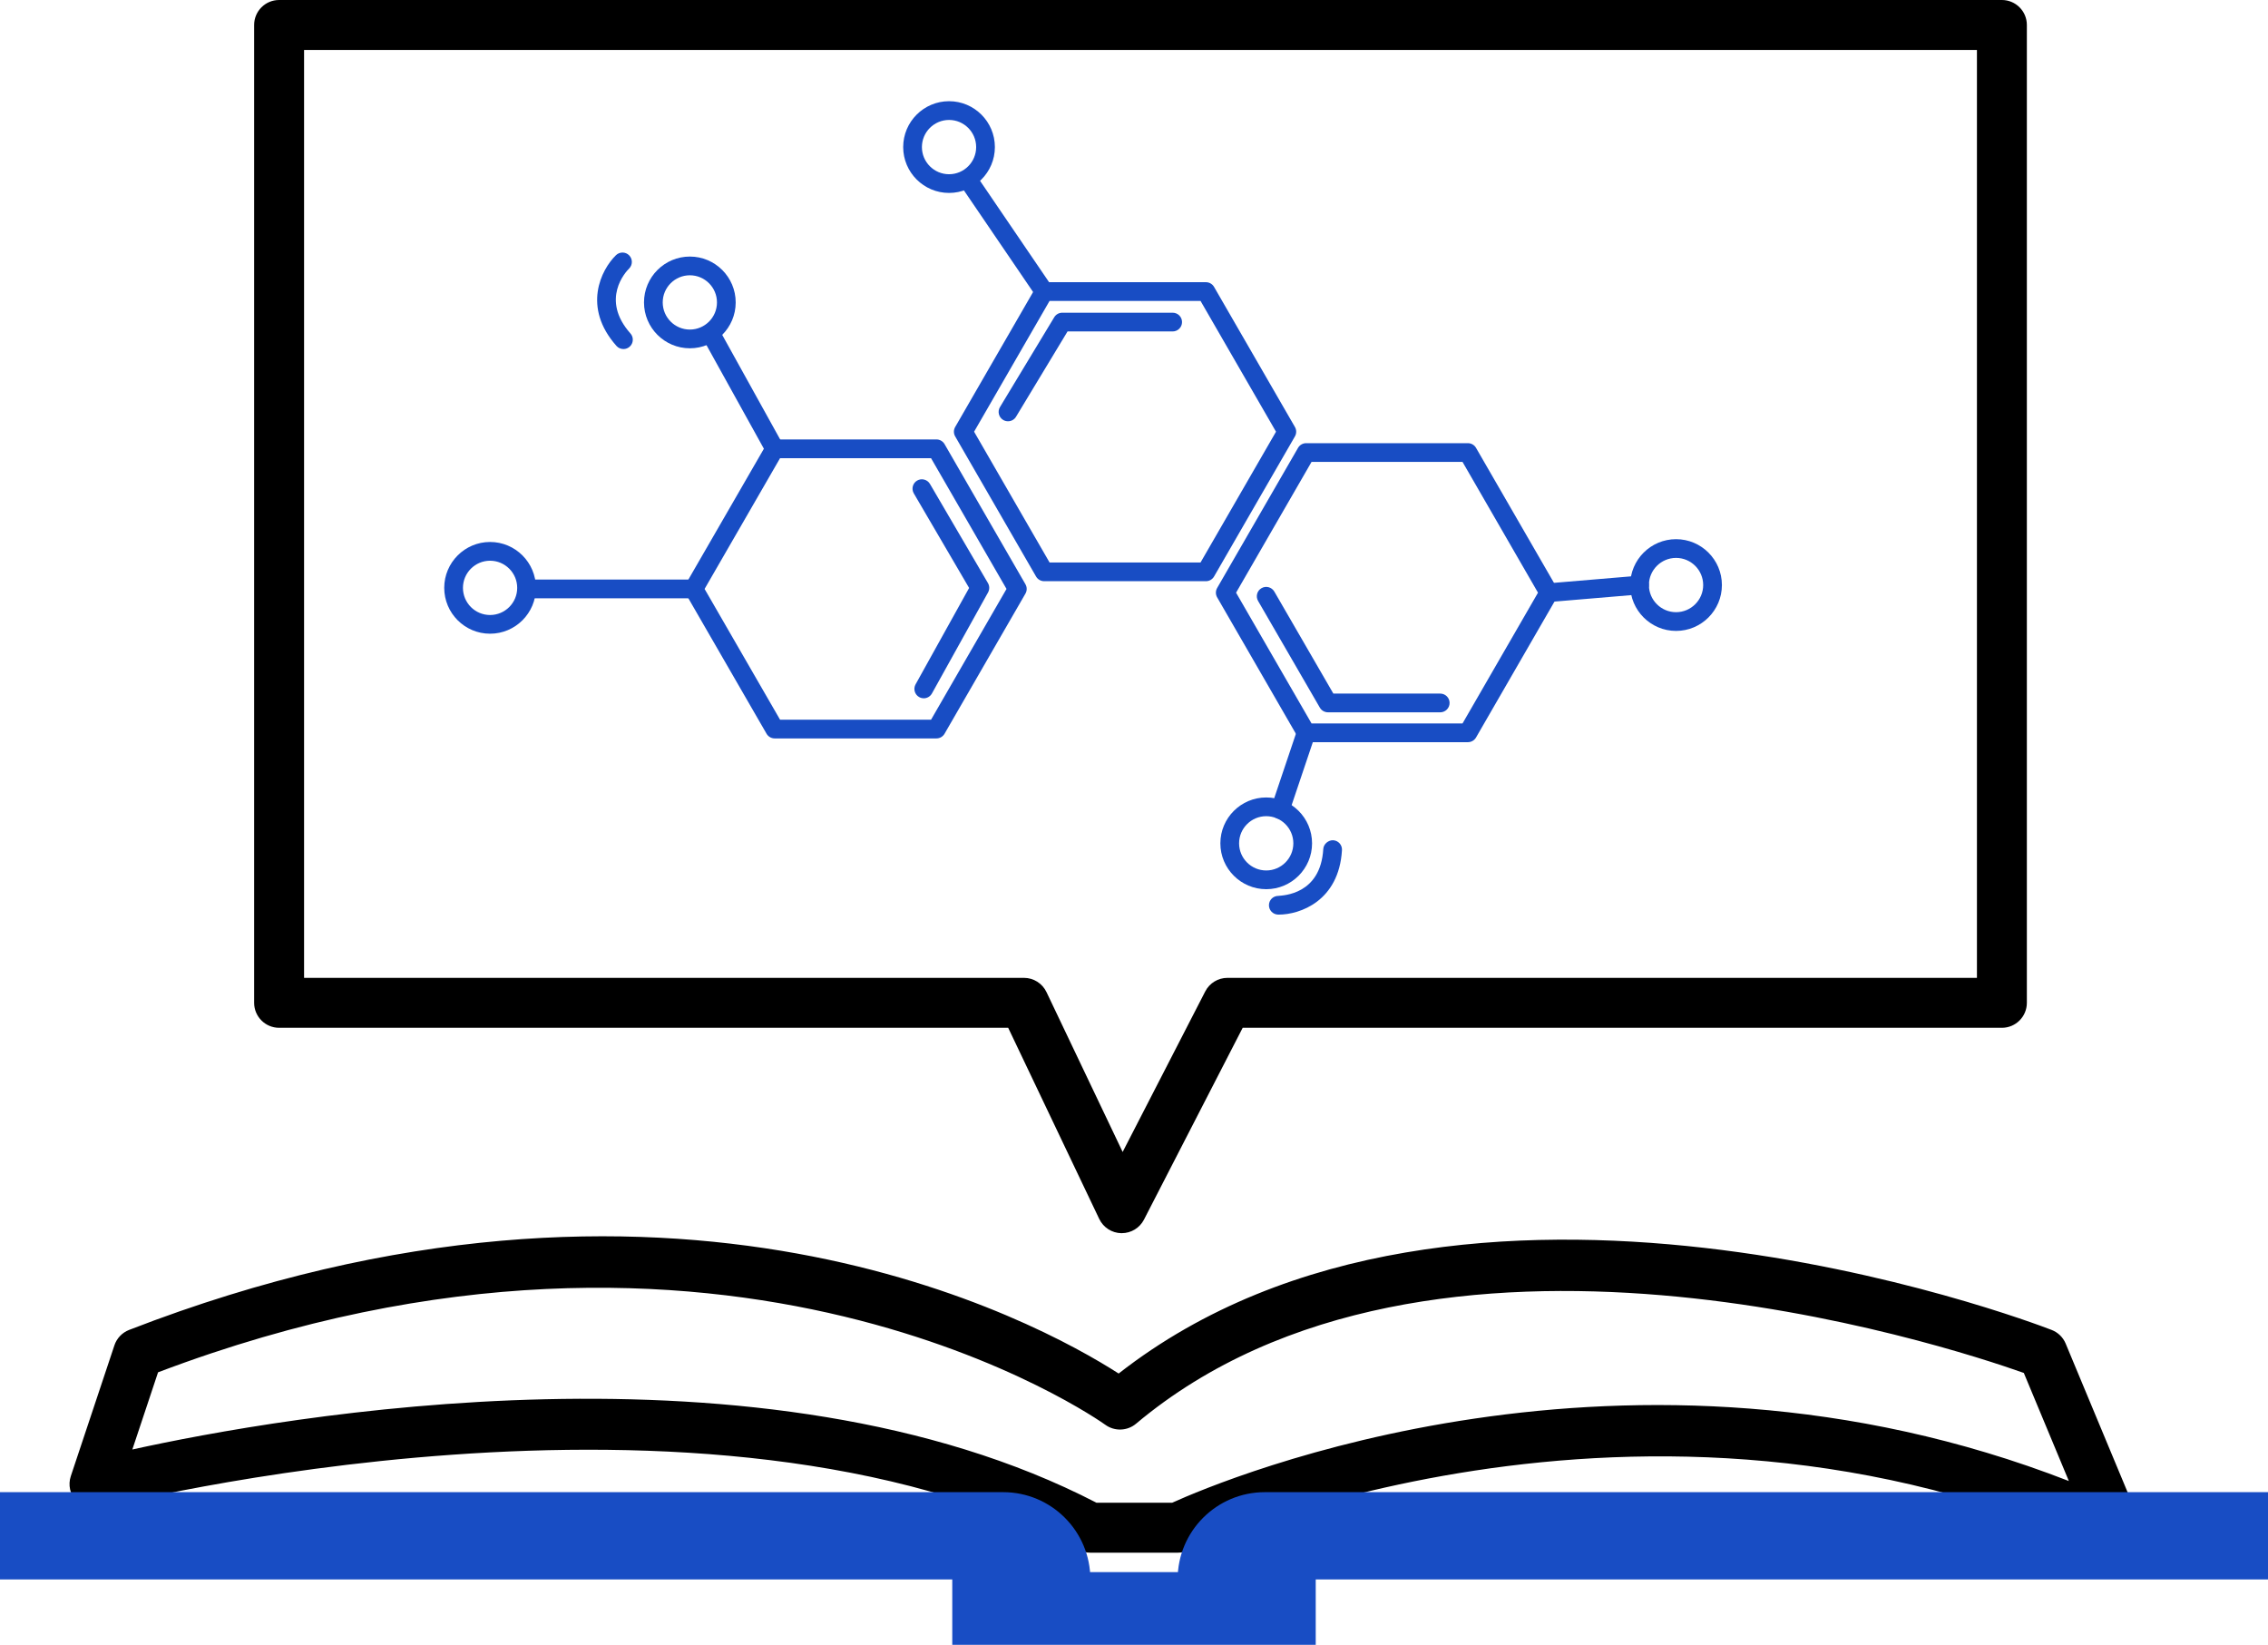 <?xml version="1.0" encoding="UTF-8"?><svg xmlns="http://www.w3.org/2000/svg" width="90.847" height="65.875" viewBox="0 0 90.847 65.875"><defs><style>.cls-1{isolation:isolate;}.cls-2{mix-blend-mode:multiply;opacity:.2;}.cls-3{fill:#184dc4;}.cls-4{fill:#9a9a9a;}</style></defs><g class="cls-1"><g id="_レイヤー_2"><g id="_測定分析_研究開発"><g class="cls-2"><path class="cls-4" d="M74.707,61.036h-14.177c4.087-.597,8.949-.802,14.177,0ZM34.637,61.036H13.655c5.731-.778,13.549-1.289,20.982,0Z"/></g><path d="M84.732,62.185c-.14,0-.281-.029-.414-.09-18.549-8.431-36.539-.092-36.719-.007-.134.064-.281.097-.429.097h-3.494c-.163,0-.324-.04-.468-.116-14.882-7.874-38.929-1.727-39.17-1.664-.353.092-.732-.016-.983-.284s-.335-.652-.219-1l1.747-5.241c.094-.282.31-.508.587-.616,21.706-8.421,36.415-.325,39.639,1.746,13.709-10.715,36.399-2.123,37.372-1.746.254.098.458.296.562.548l2.912,6.988c.158.379.068.817-.227,1.103-.19.185-.441.282-.696.282ZM43.922,60.185h3.029c2.118-.958,18.251-7.745,35.919-.87l-1.804-4.329c-3.104-1.101-23.75-7.876-35.561,2.034-.352.296-.862.312-1.234.04-.149-.109-15.108-10.749-37.94-2.099l-1.03,3.091c5.941-1.308,25.29-4.768,38.621,2.133Z"/><rect class="cls-3" x="38.144" y="62.963" width="14.559" height="2.912"/><path class="cls-3" d="M43.676,63.255H0v-3.494h40.182c1.93,0,3.494,1.564,3.494,3.494h0Z"/><path class="cls-3" d="M90.847,63.255h-43.676c0-1.93,1.564-3.494,3.494-3.494h40.182v3.494Z"/><path d="M44.934,49.389h-.015c-.38-.006-.724-.227-.888-.57l-3.647-7.656H11.18c-.552,0-1-.448-1-1V1c0-.552.448-1,1-1h69.008c.552,0,1,.448,1,1v39.163c0,.552-.448,1-1,1h-30.411l-3.954,7.683c-.171.333-.515.542-.889.542ZM12.18,39.163h28.835c.386,0,.737.222.903.57l3.051,6.403,3.309-6.431c.171-.333.515-.542.889-.542h30.021V2H12.18v37.163Z"/><path class="cls-3" d="M48.305,23.277h-6.48c-.134,0-.258-.072-.325-.188l-3.24-5.612c-.067-.116-.067-.259,0-.375l3.24-5.612c.067-.116.191-.188.325-.188h6.48c.134,0,.258.072.325.188l3.24,5.612c.067.116.067.259,0,.375l-3.24,5.612c-.067.116-.191.188-.325.188ZM42.041,22.527h6.048l3.023-5.237-3.023-5.237h-6.048l-3.023,5.237,3.023,5.237Z"/><path class="cls-3" d="M58.799,29.724h-6.48c-.134,0-.258-.072-.325-.188l-3.24-5.612c-.067-.116-.067-.259,0-.375l3.24-5.612c.067-.116.191-.188.325-.188h6.48c.134,0,.258.072.325.188l3.24,5.612c.067.116.067.259,0,.375l-3.24,5.612c-.067.116-.191.188-.325.188ZM52.535,28.974h6.048l3.023-5.237-3.023-5.237h-6.048l-3.023,5.237,3.023,5.237Z"/><path class="cls-3" d="M37.51,29.574h-6.48c-.134,0-.258-.072-.325-.188l-3.24-5.612c-.067-.116-.067-.259,0-.375l3.24-5.612c.067-.116.191-.188.325-.188h6.48c.134,0,.258.072.325.188l3.24,5.612c.067.116.067.259,0,.375l-3.24,5.612c-.067.116-.191.188-.325.188ZM31.246,28.824h6.048l3.023-5.237-3.023-5.237h-6.048l-3.023,5.237,3.023,5.237Z"/><path class="cls-3" d="M57.691,28.528h-4.498c-.134,0-.257-.071-.325-.187l-2.474-4.273c-.104-.179-.042-.409.137-.512.179-.105.408-.042.513.136l2.365,4.086h4.281c.207,0,.375.168.375.375s-.168.375-.375.375Z"/><path class="cls-3" d="M37.002,27.966c-.062,0-.124-.015-.182-.047-.181-.101-.246-.329-.146-.51l2.145-3.861-2.216-3.788c-.104-.179-.044-.409.134-.513.178-.105.408-.044.513.134l2.324,3.973c.067.115.068.256.004.372l-2.249,4.048c-.068.123-.196.193-.328.193Z"/><path class="cls-3" d="M40.375,16.872c-.066,0-.133-.017-.193-.054-.177-.107-.234-.338-.127-.515l2.174-3.598c.068-.113.189-.181.321-.181h4.423c.207,0,.375.168.375.375s-.168.375-.375.375h-4.211l-2.064,3.417c-.07.117-.194.181-.321.181Z"/><path class="cls-3" d="M41.825,12.053c-.12,0-.238-.057-.311-.164l-3.022-4.438c-.117-.171-.072-.405.099-.521.171-.116.405-.072.521.099l3.022,4.438c.117.171.072.405-.099.521-.064.044-.138.065-.21.065Z"/><path class="cls-3" d="M38.015,7.727c-1.013,0-1.837-.824-1.837-1.837s.824-1.837,1.837-1.837,1.836.824,1.836,1.837-.824,1.837-1.836,1.837ZM38.015,4.804c-.599,0-1.087.488-1.087,1.087s.488,1.087,1.087,1.087,1.086-.488,1.086-1.087-.487-1.087-1.086-1.087Z"/><path class="cls-3" d="M27.633,13.949c-1.013,0-1.837-.824-1.837-1.837s.824-1.837,1.837-1.837,1.836.824,1.836,1.837-.824,1.837-1.836,1.837ZM27.633,11.025c-.599,0-1.087.488-1.087,1.087s.488,1.087,1.087,1.087,1.086-.488,1.086-1.087-.487-1.087-1.086-1.087Z"/><path class="cls-3" d="M19.63,25.38c-1.013,0-1.836-.824-1.836-1.837s.824-1.837,1.836-1.837,1.837.824,1.837,1.837-.824,1.837-1.837,1.837ZM19.63,22.457c-.599,0-1.086.488-1.086,1.087s.487,1.087,1.086,1.087,1.087-.488,1.087-1.087-.488-1.087-1.087-1.087Z"/><path class="cls-3" d="M67.136,25.268c-1.013,0-1.837-.824-1.837-1.837s.824-1.837,1.837-1.837,1.837.824,1.837,1.837-.824,1.837-1.837,1.837ZM67.136,22.344c-.599,0-1.087.488-1.087,1.087s.488,1.087,1.087,1.087,1.087-.488,1.087-1.087-.488-1.087-1.087-1.087Z"/><path class="cls-3" d="M51.282,32.801c-.04,0-.08-.006-.12-.02-.196-.066-.302-.279-.236-.475l1.036-3.077c.066-.196.279-.301.475-.236.196.066.302.279.236.475l-1.036,3.077c-.053.157-.199.255-.355.255Z"/><path class="cls-3" d="M62.039,24.112c-.193,0-.357-.148-.373-.344-.018-.207.136-.388.342-.405l3.635-.306c.203-.012.388.136.405.342.018.207-.136.388-.342.405l-3.635.306c-.011,0-.021.001-.032.001Z"/><path class="cls-3" d="M27.79,23.962h-6.528c-.207,0-.375-.168-.375-.375s.168-.375.375-.375h6.528c.207,0,.375.168.375.375s-.168.375-.375.375Z"/><path class="cls-3" d="M31.03,18.35c-.132,0-.26-.07-.329-.193l-2.46-4.438c-.1-.181-.035-.409.146-.51.181-.101.409-.035.51.146l2.46,4.438c.1.181.035.409-.146.51-.058.032-.12.047-.181.047Z"/><path class="cls-3" d="M24.972,13.979c-.103,0-.206-.042-.28-.126-1.375-1.548-.614-3.052-.019-3.632.149-.145.387-.141.53.007.144.148.142.384-.005.529h0c-.123.122-1.162,1.229.055,2.598.138.155.124.392-.031.53-.071.063-.16.095-.249.095Z"/><path class="cls-3" d="M51.224,36.63c-.008,0-.017,0-.025,0-.207-.003-.373-.173-.37-.38.003-.206.167-.369.378-.37h0c.184-.02,1.691-.047,1.798-1.876.012-.207.21-.36.396-.352.207.012.365.189.353.396-.121,2.046-1.693,2.582-2.53,2.582Z"/><path class="cls-3" d="M50.72,35.612c-1.013,0-1.837-.824-1.837-1.837s.824-1.837,1.837-1.837,1.836.824,1.836,1.837-.824,1.837-1.836,1.837ZM50.72,32.688c-.599,0-1.087.488-1.087,1.087s.488,1.087,1.087,1.087,1.086-.488,1.086-1.087-.487-1.087-1.086-1.087Z"/></g></g></g></svg>